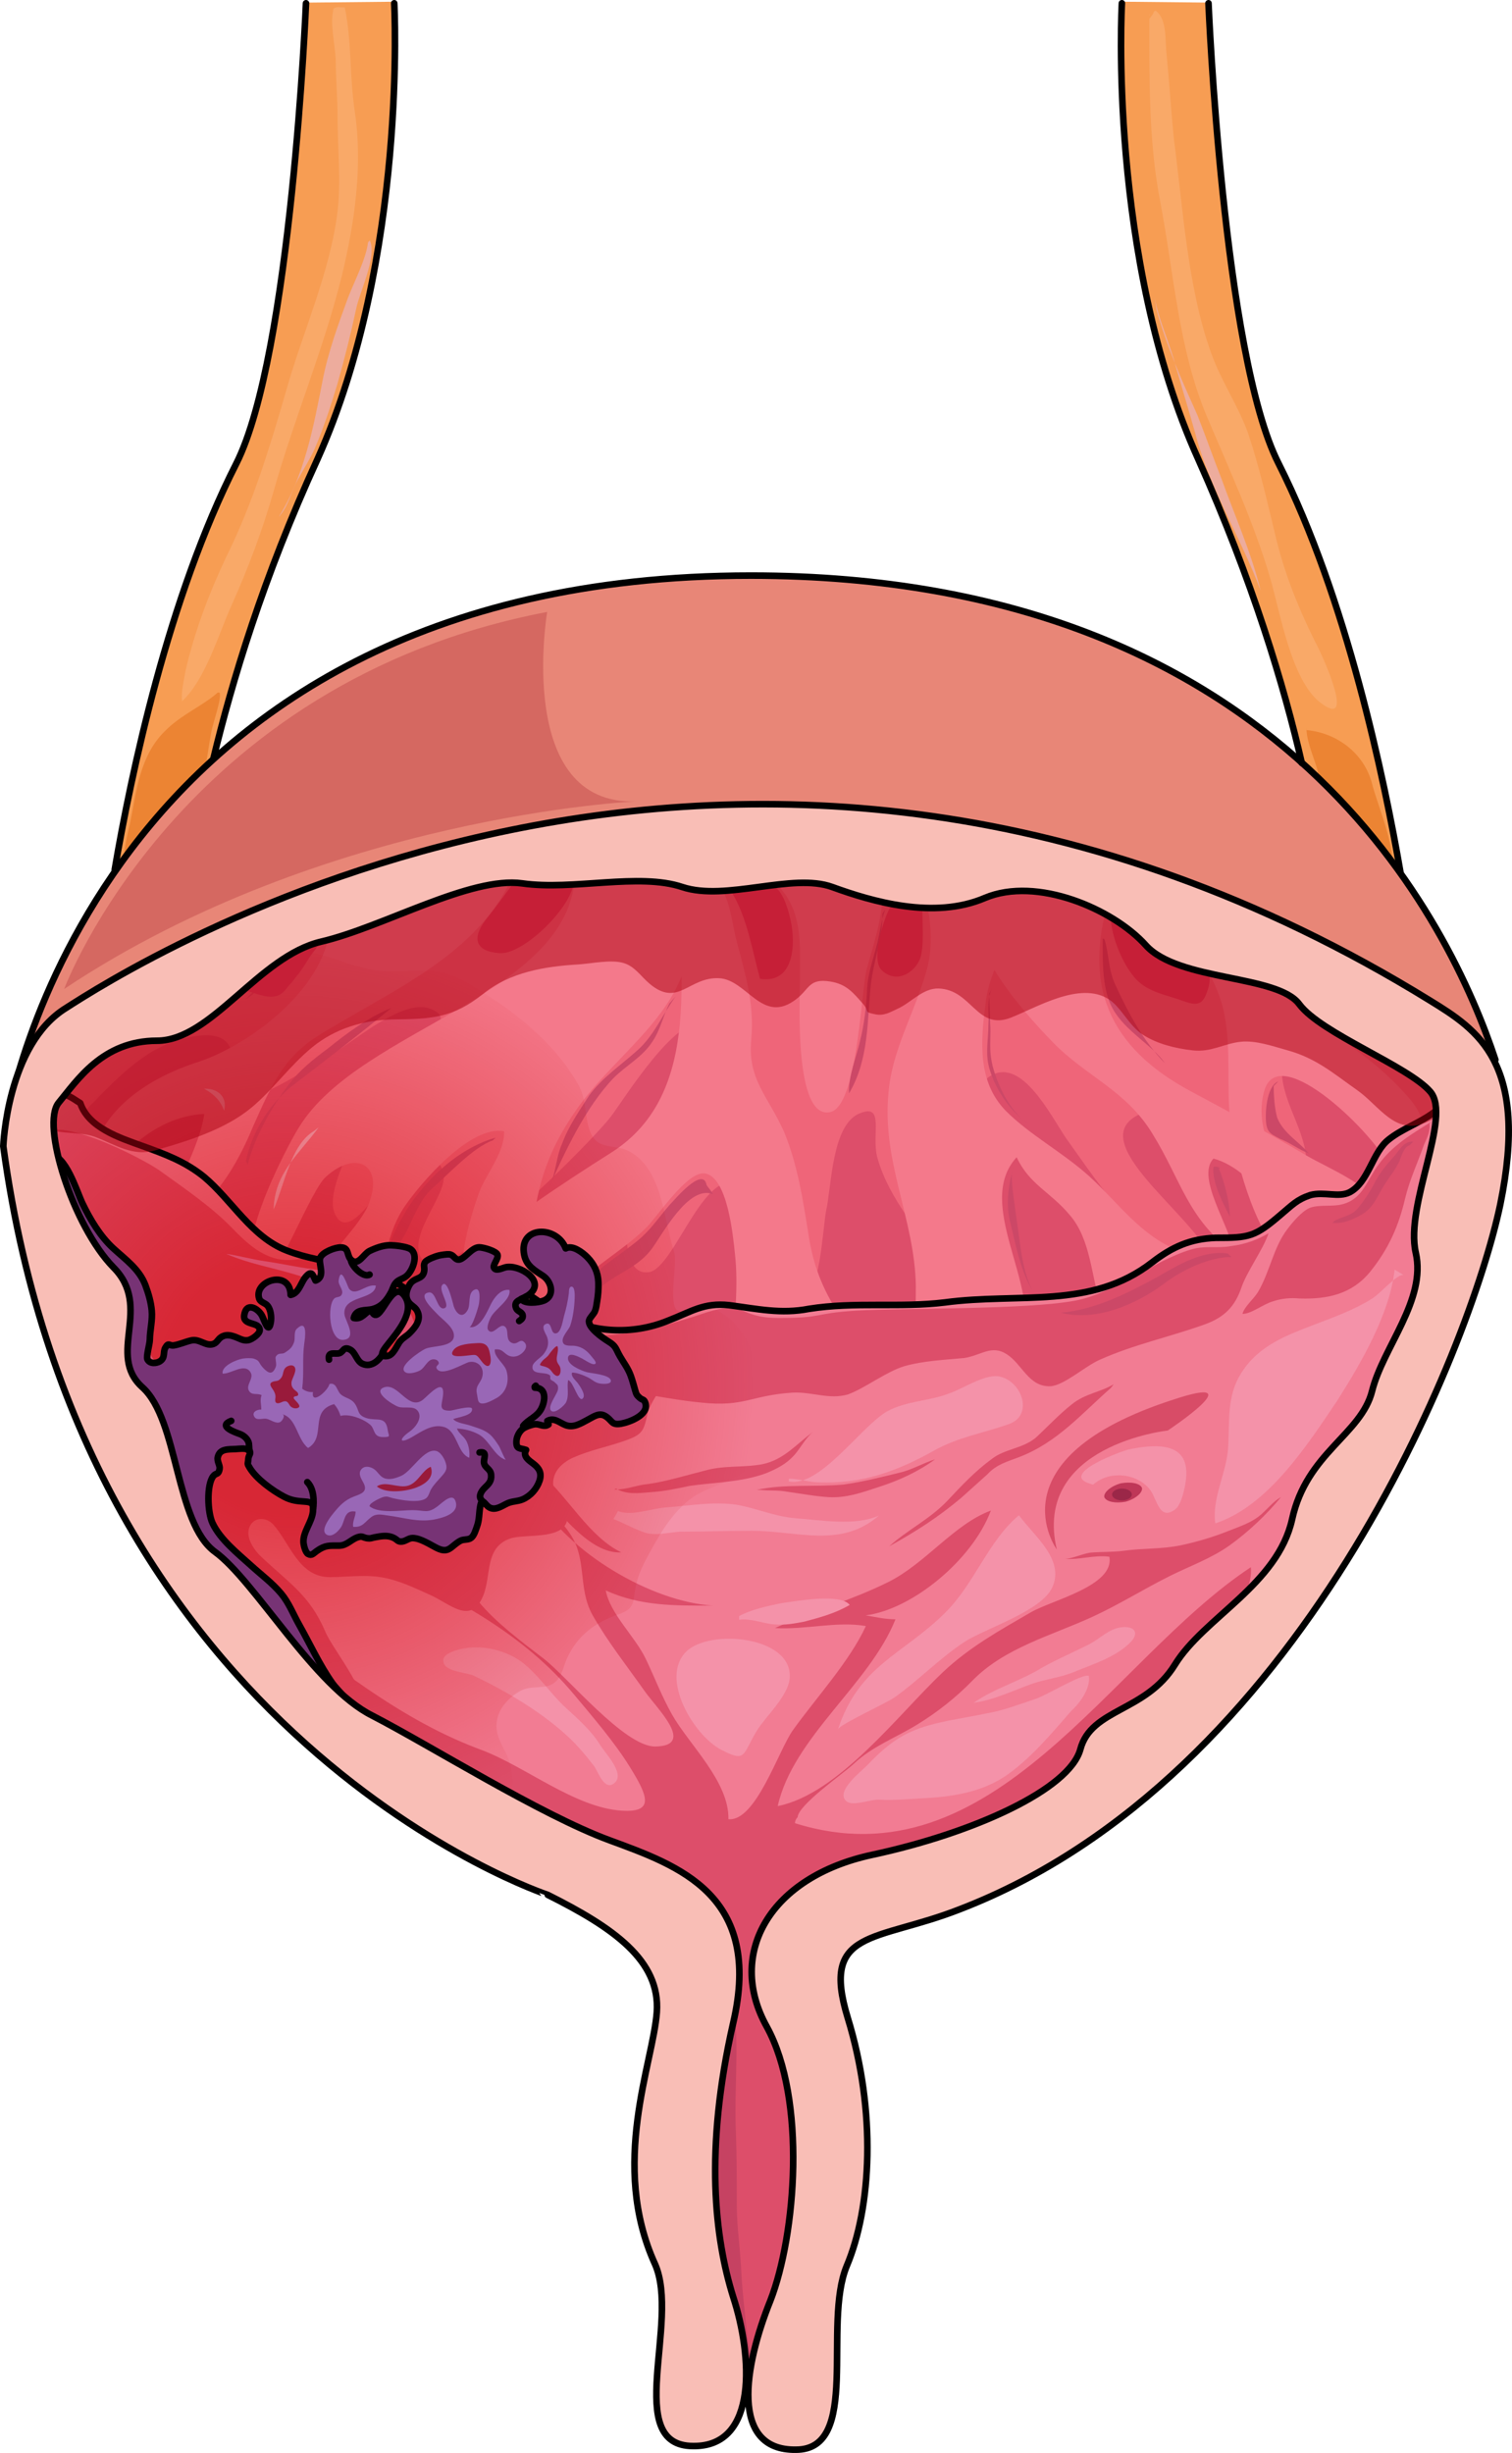 <?xml version="1.0" encoding="utf-8"?>
<!-- Generator: Adobe Illustrator 16.0.0, SVG Export Plug-In . SVG Version: 6.00 Build 0)  -->
<!DOCTYPE svg PUBLIC "-//W3C//DTD SVG 1.1//EN" "http://www.w3.org/Graphics/SVG/1.1/DTD/svg11.dtd">
<svg version="1.1" id="Layer_1" xmlns="http://www.w3.org/2000/svg" xmlns:xlink="http://www.w3.org/1999/xlink" x="0px" y="0px"
	 width="229.584px" height="372.382px" viewBox="0 0 229.584 372.382" enable-background="new 0 0 229.584 372.382"
	 xml:space="preserve">
<g>
	<g>
		<g>
			<path fill-rule="evenodd" clip-rule="evenodd" fill="#F79D53" d="M170.469,0.26c0,0-2.209,38.8,11.594,69.176
				c16.424,36.313,18.908,63.791,18.908,63.791c13.25,9.113,13.25,9.113,13.25,9.113s-5.107-42.941-19.875-72.214
				C185.928,53.558,183.58,0.397,183.58,0.397L170.469,0.26L170.469,0.26L170.469,0.26z"/>
			<path fill-rule="evenodd" clip-rule="evenodd" fill="#EC8433" d="M198.398,110.42c-0.139,1.792,1.1,4.548,1.65,6.478
				c0.412,2.067,0.412,4.273,1.236,6.34c0.963,2.757,6.461,11.303,9.898,10.613c1.236-4.549-1.787-10.75-2.887-15.023
				c-1.238-4.549-5.361-7.58-9.898-7.994"/>
			<path fill-rule="evenodd" clip-rule="evenodd" fill="#F79D53" d="M59.984,0.26c0,0,2.076,38.8-11.623,69.176
				c-16.467,36.313-19.096,63.791-19.096,63.791C15.98,142.34,15.98,142.34,15.98,142.34s5.121-42.941,20.064-72.214
				C44.348,53.558,46.701,0.397,46.701,0.397L59.984,0.26L59.984,0.26L59.984,0.26z"/>
			<path fill-rule="evenodd" clip-rule="evenodd" fill="#EC8433" d="M33.33,105.14c0.41,0.688-0.961,4.545-1.234,5.922
				c-0.412,2.205-0.686,4.408-1.098,6.611c-0.961,4.959-2.881,9.229-7.27,12.259c-1.234,0.827-3.701,3.168-4.662,1.515
				c-0.686-1.239,0.412-5.233,0.686-6.473c0.961-4.959,1.508-10.33,5.35-14.049c2.467-2.479,5.621-3.719,7.953-5.785"/>
			<path fill-rule="evenodd" clip-rule="evenodd" fill="#E88677" d="M0.74,170.42c0,0,12.842-83.041,113.223-83.041
				c100.244,0,115.018,81.105,115.018,81.105L0.74,170.42L0.74,170.42L0.74,170.42z"/>
			<path fill-rule="evenodd" clip-rule="evenodd" fill="#EF6579" d="M5.061,165.227c0,0,37.24-31.757,85.1-35.072
				c47.723-3.176,88.549-2.209,132.27,35.072c0,0,3.311,55.096-49.652,101.213c-31.723,27.617-58.756,20.16-51.445,40.459
				c7.309,20.297,2.344,57.441-11.449,57.027c-13.791-0.414,2.76-68.074-10.205-73.598C86.85,284.805,11.957,259.952,5.061,165.227
				L5.061,165.227z"/>
			<path fill-rule="evenodd" clip-rule="evenodd" fill="#DD4E6A" d="M11.061,170.477c5.52-5.246,10.764-12.426,19.18-13.254
				c8.555-0.967,3.035,8.975,7.727,9.113c2.623,0.137,10.211-5.109,12.695-6.49c3.174-1.795,10.35-8.146,14.488-6.766
				c2.898,0.967,1.793,2.484,0,5.246c-3.588,5.523-8.969,9.391-11.729,15.465c-1.104,2.209-3.727,7.732-2.621,10.355
				c2.068,4.971,7.037-4.418,9.244-6.074c2.898-2.072,6.762-3.729,7.313,0.414c0.414,3.176-6.07,9.664-3.035,12.979
				c3.727,4.143,26.217-18.916,28.426-21.953c1.654-2.072,10.762-16.984,14.625-13.67c2.209,1.934-10.762,18.227-11.314,21.539
				c-0.551,2.623-2.896,16.57,2.484,15.74c4.002-0.551,8.83-17.674,14.35-12.703c2.209,2.072,1.242,20.988,8.555,17.674
				c3.174-1.518,3.451-11.598,4.002-14.359c0.828-3.59,0.828-13.256,5.244-14.773c3.588-1.381,1.656,3.176,2.482,6.627
				c1.795,6.627,6.762,11.598,10.211,17.535c0.967,1.52,2.898,5.109,5.383,4.143c2.068-0.828-2.209-18.916-2.346-20.986
				c0-3.314,0.551-11.6,4.553-13.256c4.83-1.934,9.107,7.455,11.314,10.355c4.002,5.523,13.246,20.021,21.664,18.363
				c-0.828-5.936-19.18-17.672-11.592-22.229c7.037-4.143,19.594,7.18,25.941,7.869c0.553-5.66-4.416-10.494-3.588-16.293
				c3.588-1.104,7.451,2.623,10.625,4.143c2.76,1.381,5.934,2.07,8.555,3.314c5.244,2.762,1.381,6.352-1.793,9.527
				c-3.727,3.727-6.898,7.732-11.453,10.492c-4.553,2.625-9.658,4.557-14.35,6.904c-7.313,3.59-14.352,7.318-22.078,9.941
				c-8.83,3.037-17.938,4.695-26.906,7.318c-8.693,2.484-18.629,3.451-27.598,4.281c-8.969,0.689-16.834-0.83-25.527-2.072
				c-8.555-1.104-17.523-0.553-25.664-3.865c-5.244-2.209-9.797-4.971-14.627-8.01c-7.865-4.693-14.488-12.979-20.697-19.744
				c-3.174-3.451-6.898-8.975-10.625-11.461"/>
			<path fill-rule="evenodd" clip-rule="evenodd" fill="#DD4E6A" d="M117.855,292.1c-1.51,1.658-4.668,1.383-6.451,3.18
				c-2.607,2.352-2.607,5.809-2.883,9.127c-0.824,9.127-1.373,18.67-2.746,27.658c-1.234,8.299,0.549,14.383,3.158,21.988
				c0.822,2.49,1.646,6.223,3.705,8.021c4.805,4.426,7.002-4.012,8.1-7.605c2.059-6.916,1.373-13.969,1.646-21.16
				c0.275-6.361,1.236-12.723,0.688-19.221c-0.412-4.012-1.1-8.436-2.061-12.309c-0.549-2.904-2.332-5.67-2.881-8.297"/>
			<path fill-rule="evenodd" clip-rule="evenodd" fill="#F4798B" d="M102.9,131.18c0,14.915,4.275,34.665-10.064,43.78
				c-7.861,4.971-16.133,10.496-23.441,16.711c-5.654,4.971-3.033,6.215,2.068,11.047c3.033,2.625,6.066,7.182,9.789,3.592
				c2.896-2.625,3.033-7.596,5.654-10.635c3.033-3.314,7.584-5.801,11.031-9.115c1.793-1.656,6.342-8.838,9.1-8.424
				c3.447,0.553,4.275,9.529,4.551,12.154c0.275,2.348,0.275,4.971,0.139,7.457c-0.139,1.52-2.207,5.801-1.379,7.182
				c2.068,3.453,9.928,2.209,12.822,1.52c5.516-1.381,7.17-1.797,4.137-7.045c-2.482-3.865-3.861-7.457-4.551-12.014
				c-0.826-5.248-1.654-10.635-3.723-15.607c-2.48-5.523-5.516-7.871-4.963-13.947c0.551-5.801-1.104-10.496-2.482-16.021
				c-0.414-1.795-0.828-5.386-2.207-7.043c-2.068-2.348-2.758-0.69-5.928-1.795"/>
			<path fill-rule="evenodd" clip-rule="evenodd" fill="#F4798B" d="M139.477,132.02c1.516,5.389,2.758,10.776,0.965,16.165
				c-1.793,5.941-4.965,11.328-5.518,17.545c-1.104,10.639,4,19.342,4.139,29.566c0,5.25-0.553,7.045,4.275,8.842
				c3.861,1.381,10.482,2.762,11.861-1.105c2.758-7.875-7.311-20.309-0.828-27.355c1.932,4.145,5.104,5.25,8,8.705
				c3.311,3.729,3.311,9.531,4.828,13.953c2.482-3.592,8.551-6.08,11.861-8.428c-5.932-2.35-9.104-7.184-13.654-11.328
				c-4.139-3.73-8.965-6.217-12.689-9.947c-4.275-4.422-3.861-10.361-3.035-16.58c0.828-6.354,5.793-12.433,5.932-18.511
				c-4.414-0.277-11.172-1.521-15.172-0.139"/>
			<path fill-rule="evenodd" clip-rule="evenodd" fill="#F4798B" d="M87.307,131.575c0.689,19.46-32.559,24.152-41.941,39.609
				c-1.518,2.348-11.865,21.668-5.104,23.049c1.654,0.275,7.035-13.801,9.242-15.596c4.553-4.141,8.83-1.793,6.484,4.141
				c-1.932,4.555-7.725,8.143-7.311,13.25c2.068,1.104,4.689,1.656,6.76,2.896c3.035-4.553,2.621-10.902,6.07-15.871
				c2.482-3.588,9.934-12.283,15.039-11.316c0.137,3.037-2.623,6.35-3.727,9.109c-1.24,3.449-2.207,6.762-2.621,10.627
				c-0.551,5.658-2.76,9.66,4.139,10.213c6.07,0.414,5.795-2.762,6.07-8.006c0.414-9.66,1.104-16.422,6.762-24.703
				c5.518-8.281,15.451-14.215,17.244-24.014c0.414-2.622,0.967-14.491-1.379-16.147c-0.689-0.275-6.346,1.381-7.449,1.381
				c-2.484,0.137-5.52-0.414-7.451,0.414"/>
			<path fill-rule="evenodd" clip-rule="evenodd" fill="#F4798B" d="M51.314,138.984c-0.553-0.138-0.553-0.69-1.242-0.276
				c0.965,10.085-11.598,19.755-20.02,22.517c-9.803,3.178-17.672,9.672-16.568,20.309c4.143-5.664,9.666-12.02,17.535-12.434
				c-0.828,5.664-4.695,10.637-5.385,16.439c6.352-1.105,10.631-9.256,12.84-14.643c2.623-5.803,4.418-10.361,10.078-13.816
				c12.287-7.598,26.646-13.123,30.787-28.181c-9.801,0.967-18.775,5.803-28.025,7.322"/>
			<path fill-rule="evenodd" clip-rule="evenodd" fill="#F4798B" d="M114.98,130.226c1.381,2.758,4.004,4.412,5.248,7.308
				c1.518,3.31,1.242,7.447,1.242,11.032c0,3.035-0.967,21.375,4.557,20.271c4.143-0.828,4.695-17.926,5.523-21.512
				c1.242-4.689,3.59-10.894,1.795-15.583c-3.867-2.482-13.117-1.38-16.984-0.138"/>
			<path fill-rule="evenodd" clip-rule="evenodd" fill="#F4798B" d="M168.535,136.121c-4.273,13.391-0.137,22.917,12.271,29.543
				c5.93,3.176,11.859,6.35,17.65,9.801c3.309,1.934,10.34,4.695,11.443,8.561c-3.723,0.275-9.652,1.242-13.236,0
				c-4.551-1.381-7.309-6.766-12.41-8.146c-2.758,2.9,2.758,10.631,3.033,14.221c-6.893-4.971-7.996-11.045-12.271-17.947
				c-3.998-6.627-10.064-8.697-15.166-13.943c-4.826-4.971-13.789-15.047-12.135-23.054c1.654-7.455,14.064-3.452,18.477-0.415"/>
			<path fill-rule="evenodd" clip-rule="evenodd" fill="#F4798B" d="M177.74,138.14c2.902,5.243,6.908,9.658,8.15,15.728
				c1.105,5.52,0.277,11.314,0.967,16.832c1.105,7.037,4.008,16.971,9.119,21.801c1.52-4.416,6.768-5.658,9.807-8.693
				c-8.15,0.139-16.162-10.072-13.814-18.211c2.211-7.865,17.27,7.035,19.064,11.727c4.42-3.588,6.908-5.795,3.039-10.486
				c-4.006-4.689-8.703-8.002-13.814-11.313c-8.564-5.795-12.156-14.349-22.104-16.97"/>
			<path fill-rule="evenodd" clip-rule="evenodd" fill="#F27C93" d="M6.141,165.159c2.348-0.139,4.281,1.104,6.213,2.346
				c1.244,3.729,5.938,5.246,9.389,6.488c3.453,1.242,6.49,2.348,9.391,4.693c4.279,3.59,7.18,9.111,12.564,11.184
				c6.074,2.346,11.322,1.518,16.982,5.107c2.209,1.381,1.795,1.795,4.42,1.518c3.037-0.414,5.385-2.346,8.836-2.209
				c4.557,0.139,7.041,2.9,10.77,5.109c5.109,3.037,11.461,3.313,16.846,1.104c3.59-1.381,5.385-2.762,9.25-2.348
				c4.281,0.553,7.871,1.381,12.15,0.553c6.904-1.104,13.809-0.137,20.574-0.967c11.322-1.518,22.23,1.105,31.48-6.074
				c3.039-2.346,5.799-3.588,9.666-3.727c5.109,0,5.938-0.139,9.941-3.59c1.656-1.381,2.348-2.209,4.418-2.898
				c2.072-0.553,4.281,0.414,5.938-0.414c2.9-1.52,3.451-6.074,5.938-8.008c2.07-1.656,4.693-2.484,6.904-4.141
				c1.932-1.52,3.59-2.348,5.521-3.727c0.139,0.137,0.139,0.137,0.139,0.137s3.59,53.979-49.432,100.086
				c-31.756,27.611-58.818,20.156-51.502,40.449c7.318,20.293,2.348,57.43-11.459,57.016c-13.809-0.414,2.762-68.059-10.219-73.582
				c-12.84-5.521-87.678-28.852-94.58-123.691L6.141,165.159L6.141,165.159L6.141,165.159z"/>
			<path fill-rule="evenodd" clip-rule="evenodd" fill="#DD4E6A" d="M93.537,225.979c1.656,0.961,3.451,0.686,5.246,0.549
				c2.072-0.137,4.006-0.549,5.938-0.959c3.867-0.549,7.871-0.549,11.6-1.92c1.656-0.686,3.037-1.373,4.281-2.744
				c0.967-1.096,1.795-2.742,2.898-3.564c-2.484,1.781-4.418,4.25-7.732,4.936c-2.898,0.549-5.799,0.139-8.699,0.961
				c-2.762,0.686-5.799,1.646-8.699,2.057c-1.656,0.137-3.176,0.824-4.832,0.824c0,0-0.139,0-0.277,0"/>
			<path fill-rule="evenodd" clip-rule="evenodd" fill="#DD4E6A" d="M69.98,218.797c4.268,0,8.945,2.193,12.25,4.938
				c4.127,3.701,7.293,9.6,12.109,11.93c-4.953,0.275-9.496-6.445-12.66-9.463c-2.34-1.92-4.543-2.879-7.158-4.113
				c-1.375-0.686-3.99-1.92-4.266-3.43"/>
			<path fill-rule="evenodd" clip-rule="evenodd" fill="#DD4E6A" d="M87.112,221.239c2.426-1.068,5.157-1.622,7.537-2.444
				c2.868-0.99,3.055-1.419,3.656-4.084c0.811-3.596,5.953-6.746,1.057-9.956c-3.522-2.31-9.231-0.593-13.112-1.763
				c-3.81-1.147-7.971-1.222-11.423-3.581c-6.292-4.3-14.099-4.746-21.278-6.569c-1.803-0.458-3.668-1.437-5.469-1.753
				c-1.662-0.293-2.988,0.276-4.711,0.194c-3.339-0.159-5.875-2.531-8.077-4.804c-3.23-3.335-7.265-6.044-11.012-8.751
				c-2.402-1.735-17.224-9.562-18.447-4.64c-0.641,2.576,0.583,6.972,1.221,9.442c2.406,9.325,5.449,18.502,8.833,27.514
				c2.623,6.985,5.121,14.079,9.765,19.944c5.557,7.02,8.866,15.57,14.633,22.344c2.075,2.437,11.795,12.956,14.667,8.596
				c1.961-2.978-4.292-10.244-5.542-13.196c-2.386-5.636-5.667-7.511-9.894-11.547c-0.912-0.87-2.035-2.553-1.771-3.893
				c0.396-2.011,2.584-2.155,3.748-0.855c2.591,2.891,3.864,8.019,8.645,7.987c3.187-0.021,5.864-0.537,9.04,0.287
				c2.198,0.571,4.098,1.498,6.151,2.419c3.06,1.371,6.171,4.637,8.037,0.12c1.28-3.098,0.18-7.333,4.116-8.693
				c2.357-0.814,9.151,0.47,8.662-3.756c-0.173-1.493-1.725-2.328-2.057-3.798C83.571,223.72,85.169,222.094,87.112,221.239z"/>
			<path fill-rule="evenodd" clip-rule="evenodd" fill="#DD4E6A" d="M62.42,197.309c3.449,0.277,8.553-2.625,12.414-2.072
				c1.932,0.414,4.828,2.35,6.621,3.18c2.205,1.105,4.275,3.316,6.758,4.008c4.965,1.244,14.205-1.521,19.033-3.18
				c6.207-1.936,4.551,0.83,11.033,0.83c7.035,0,4.965-0.691,11.725-1.105c7.447-0.416,25.93-0.139,33.238-1.521
				c5.932-1.105,12-6.082,17.518-7.74c2.207-0.691,4-0.139,6.205-0.553c2.207-0.277,4-0.967,5.656-1.936
				c-0.828,2.488-3.311,5.807-4.139,8.293c-0.965,2.766-2.482,4.424-5.516,5.529c-5.379,1.936-10.76,3.041-16,5.391
				c-2.207,0.967-5.379,3.871-7.447,4.008c-3.311,0.139-4.275-3.316-6.621-4.838c-2.344-1.52-3.861,0.139-6.482,0.555
				c-2.896,0.275-6.207,0.414-9.104,1.242c-2.758,0.83-5.93,3.318-8.551,4.285c-2.896,0.83-5.379-0.414-8.412-0.275
				c-6.346,0.414-7.311,2.211-13.793,1.52c-6.207-0.553-16.551-3.041-22.896-3.316c-4.965-0.139-12.965-3.041-16.963-3.732
				c-1.381-0.277-3.174-4.838-3.449-6.635"/>
			<path fill-rule="evenodd" clip-rule="evenodd" fill="#DD4E6A" d="M23.021,228.249c2.512-0.652,7.389,7.193,9.5,9.502
				c4.166,4.557,8.484,7.852,13.4,11.498c8.699,6.455,16.719,12.504,27.1,16.375c6.771,2.527,14.24,8.795,21.387,9.25
				c5.018,0.318,3.959-2.225,1.236-6.625c-2.346-3.789-5.594-7.551-8.498-11.025c-7.709-9.223-17.969-14.57-28.625-19.57
				c-8.918-4.186-14.805-10.371-21.314-17.438c6.828,5.229,26.758,24.332,36.348,15.709c-1.105,4.637-5.172,1.98-0.908,7.189
				c2.57,3.141,6.602,6.158,9.875,8.66c3.613,2.76,12.34,13.449,17,13.361c6.139-0.113,0.256-5.727-1.623-8.387
				c-2.707-3.83-5.625-7.531-7.891-11.5c-1.949-3.418-1.197-7.086-2.461-10.5c-1.059-2.857-3.885-5.242-6.088-7.324
				c4.863,8.258,17.408,15.738,26.799,16.324c-5.871,0-11.043,0.09-16.283-2.311c0.639,3.521,4.434,6.988,6.047,10.336
				c1.377,2.863,2.447,5.719,4,8.475c2.574,4.574,8.729,10.229,8.576,15.924c4.16,0.412,7.602-10.453,9.799-13.521
				c3.475-4.852,8.643-10.49,11.074-15.801c-4.363-0.777-9.268,0.594-13.797,0.299c5.564-2.484,11.828-4.293,17.236-6.998
				c5.662-2.832,9.967-8.781,15.549-10.838c-2.852,7.604-12.078,15.059-19.012,15.908c1.555,0.264,2.895,0.598,4.521,0.602
				c-3.947,9.896-15.521,17.855-17.883,28.361c9.285-1.861,18.307-13.936,25.059-20.311c4.086-3.857,8.65-6.371,13.377-9.109
				c3.232-1.875,12.738-4.018,11.924-8.439c-2.404-0.303-4.502,0.521-6.885,0.311c1.08,0.096,2.932-0.85,4.146-0.945
				c1.654-0.133,3.322-0.051,4.971-0.279c2.832-0.393,5.85-0.232,8.639-0.828c2.404-0.514,4.785-1.209,7.074-2.121
				c1.75-0.697,3.676-1.293,5.102-2.555c1-0.885,1.924-2.041,3.02-2.641c-2.203,2.682-4.963,5.289-7.783,7.316
				c-2.744,1.973-6.033,3.141-9.074,4.654c-3.996,1.99-7.715,4.344-11.797,6.217c-6.221,2.854-13.352,4.695-18.219,9.691
				c-2.512,2.578-5.383,4.838-8.459,6.715c-3.229,1.967-6.736,3.26-9.535,5.889c-1.609,1.512-8.416,6.219-8.533,8.109
				c-0.252,0.252-0.391,0.557-0.414,0.916c30.232,9.498,47.807-24.727,69.234-38.859c0.465,4.457-5.105,11.078-7.436,14.744
				c-3.443,5.416-7.797,9.059-13.1,12.59c-7.129,4.748-13.004,11.506-20.887,15.025c-9.721,4.342-20.775,3.807-29.486,11.449
				c-2.709,2.375-4.752,10.512-7.479,11.551c-3.836,1.461-10.186-8.162-12.525-10.5c-7.133-7.121-15.576-13.227-24.998-17.039
				c-11.699-4.732-24.602-8.395-33.9-17.486c-3.701-3.619-5.715-9.17-8.725-13.391c-3.525-4.947-5.939-8.244-6.375-14.609"/>
			<path fill-rule="evenodd" clip-rule="evenodd" fill="#F9A968" d="M50.707,1.136c-0.688,2.07,0.137,5.521,0.273,7.868
				c0,3.037,0.275,5.798,0.275,8.835c0,4.693,0.549,9.524,0,14.218c-1.098,9.249-5.355,18.497-7.826,27.331
				c-2.473,8.559-5.082,17.117-9.063,25.123c-2.609,5.522-4.807,11.32-6.18,17.256c-0.275,1.656-0.688,3.037-0.549,4.693
				c3.57-3.313,5.492-10.077,7.551-14.633c2.473-5.521,4.67-11.318,6.316-17.117c3.158-11.181,7.689-21.81,10.438-32.99
				c1.922-8.007,3.158-16.565,1.922-24.848c-0.824-5.521-0.412-10.354-1.512-15.736c-0.822,0-1.646-0.276-1.922,0.553"/>
			<path fill-rule="evenodd" clip-rule="evenodd" fill="#F9A968" d="M174.518,2.859c0,0.553,0-1.52,0-0.69
				c0,9.671-0.137,19.203,1.654,28.461c2.068,10.775,2.756,22.243,7.029,32.467c3.445,8.151,7.166,16.164,9.646,24.592
				c1.516,5.112,3.17,15.475,7.58,18.928c5.514,4.283,0.551-6.631-0.275-8.289c-2.895-5.664-5.236-11.467-6.615-17.547
				c-1.24-5.111-2.344-9.947-3.996-14.92c-1.516-4.283-4.135-8.014-5.65-12.297c-3.584-9.947-4.273-22.105-5.65-32.467
				c-0.414-4.283-0.689-8.566-1.104-12.85c-0.275-2.21,0.139-5.25-1.654-6.631c-0.412,0.138-0.275,0.414-0.551,0.69"/>
			<path fill-rule="evenodd" clip-rule="evenodd" fill="#EDAC9D" d="M175.34,45.14c0.555,3.457,2.357,7.051,3.189,10.508
				c0.971,3.318,1.939,6.498,2.91,9.955c2.219,8.572,6.932,15.9,9.98,24.057c-1.385-5.668-4.02-11.613-5.959-17.006
				c-1.248-3.18-2.357-6.359-3.605-9.539c-2.355-5.254-4.713-10.508-6.238-16.039"/>
			<path fill-rule="evenodd" clip-rule="evenodd" fill="#EDAC9D" d="M56.158,36.5c1.102,2.479-1.516,7.714-2.066,10.332
				c-0.826,3.857-1.791,7.715-2.893,11.572c-0.965,3.169-2.068,6.612-3.445,9.78c-0.689,1.516-1.652,3.031-2.48,4.547
				c-0.965,1.653-1.516,4.133-2.756,5.511c0,0.138-0.137,0.138-0.137,0.138c3.857-6.199,5.236-13.639,6.613-20.664
				c0.826-4.271,2.342-8.404,3.857-12.537c0.965-2.479,2.756-5.924,3.031-8.403"/>
			<path fill-rule="evenodd" clip-rule="evenodd" fill="#D56861" d="M9.74,150.139c0,0,17.404-46.593,73.344-57.24
				c0,0-4.973,29.449,13.537,28.758C96.621,121.657,49.383,123.731,9.74,150.139L9.74,150.139z"/>
			<path fill-rule="evenodd" clip-rule="evenodd" fill="#D84C67" d="M50.346,219.79c0,0,15.912-10.346,24.074,8.83
				c0,0-5.258-20.279-22.969-14.348S45.641,218.272,50.346,219.79L50.346,219.79z"/>
			<path fill-rule="evenodd" clip-rule="evenodd" fill="#D84C67" d="M177.318,217.163c0,0-20.584,2.205-16.854,18.057
				c0,0-10.084-13.785,17.684-22.744C190.58,208.34,177.318,217.163,177.318,217.163L177.318,217.163z"/>
			<path fill-rule="evenodd" clip-rule="evenodd" fill="#BF3758" d="M65.266,227.772c-0.41,0.816-1.781,1.088-3.154,0.408
				c-1.371-0.545-2.33-1.633-1.92-2.449c0.275-0.814,1.646-0.951,3.154-0.406C64.719,225.868,65.541,226.956,65.266,227.772
				L65.266,227.772z"/>
			<path fill-rule="evenodd" clip-rule="evenodd" fill="#BF3758" d="M173.4,225.879c0.141,0.701-0.977,1.68-2.512,2.1
				c-1.533,0.281-2.93,0-3.209-0.699c-0.139-0.699,0.977-1.68,2.512-2.1C171.727,224.899,173.123,225.18,173.4,225.879
				L173.4,225.879z"/>
			<path fill-rule="evenodd" clip-rule="evenodd" fill="#F492A9" d="M110.613,266.17c2.611,1.158,2.318-0.145,4.299-3.422
				c1.287-2.131,4.793-5.262,4.996-8.002c0.475-6.371-12.152-7.529-15.707-4.025c-4.066,4.01,1.094,12.723,5.344,14.928
				C109.949,265.858,110.301,266.032,110.613,266.17z"/>
			<path fill-rule="evenodd" clip-rule="evenodd" fill="#F492A9" d="M112.221,245.897c1.652-0.281,3.58,0.561,5.371,0.701
				c1.652,0.141,3.029-0.141,4.543-0.42c2.617-0.703,4.684-1.266,6.887-2.531c-1.377-1.828-8.264-0.563-10.328-0.281
				c-2.066,0.422-4.682,0.984-6.473,1.969"/>
			<path fill-rule="evenodd" clip-rule="evenodd" fill="#F492A9" d="M79.227,252.299c2.344,1.799,3.998,4.291,6.203,6.508
				c2.066,1.938,4.271,3.738,5.789,6.23c0.68,1.117,3.67,4.154,2.152,5.576c-1.582,1.479-2.566-1.736-3.199-2.553
				c-1.244-1.605-2.553-3.172-4.053-4.547c-2.734-2.502-5.861-4.615-9.068-6.457c-1.639-0.939-3.316-1.807-5.018-2.625
				c-1.154-0.553-3.943-0.604-4.566-1.768c-0.643-1.199,0.748-1.797,1.705-2.107C72.475,249.487,76.457,250.299,79.227,252.299z"/>
			<path fill-rule="evenodd" clip-rule="evenodd" fill="#F492A9" d="M93.141,230.616c0.967,0.273,3.59,1.768,5.248,2.174
				c1.656,0.271,3.176-0.135,4.832-0.271c3.59,0,7.318-0.135,10.908-0.135c6.904,0,13.533,2.717,19.332-2.311
				c-3.59,1.631-8.838,0.68-12.703,0.408c-3.176-0.271-5.801-1.494-8.838-2.037c-3.59-0.545-7.18,0.135-10.908,0.406
				c-2.072,0.137-5.109,1.359-7.18,0.543"/>
			<path fill-rule="evenodd" clip-rule="evenodd" fill="#F492A9" d="M119.781,224.893c4.686,0.967,10.889-8.275,14.887-10.621
				c3.033-1.656,6.34-1.518,9.512-2.76c2.066-0.689,5.65-3.172,7.857-2.482c3.307,0.965,4.824,5.932,1.102,7.174
				c-3.859,1.379-7.582,1.93-11.303,4c-5.652,3.172-11.027,5.104-17.506,4.828c-1.518,0-2.895-0.551-4.549-0.551"/>
			<path fill-rule="evenodd" clip-rule="evenodd" fill="#F492A9" d="M143.574,244.768c-6.445,6.438-13.088,7.938-16.338,17.764
				c0.248-0.75,7.348-3.955,8.689-4.92c3.604-2.59,6.709-5.82,10.412-8.287c3.148-2.098,11.785-4.689,13.447-8.355
				c1.926-4.246-2.791-7.805-5.064-10.941C150.115,233.836,148.01,240.336,143.574,244.768z"/>
			<path fill-rule="evenodd" clip-rule="evenodd" fill="#F492A9" d="M163.17,253.784c2.828-1.168,6.156-2.182,8.393-4.379
				c1.432-1.406,0.889-2.58-1.229-2.379c-1.92,0.184-3.316,1.76-4.959,2.592c-2.332,1.182-4.74,2.209-7.031,3.475
				c-3.311,2.072-7.309,3.178-10.48,5.387c2.619-0.275,5.93-1.795,8.549-2.762C158.619,254.889,160.826,254.75,163.17,253.784z"/>
			<path fill-rule="evenodd" clip-rule="evenodd" fill="#F492A9" d="M165.332,254.417c-0.967-0.416-6.355,2.908-8.012,3.461
				c-2.486,0.832-4.975,1.801-7.461,2.217c-3.867,0.83-8.012,1.246-11.467,2.768c-2.584,1.111-4.725,3.029-6.639,5.049
				c-0.932,0.982-4.939,3.979-3.26,5.514c0.957,0.873,3.695-0.299,4.992-0.221c2.154,0.127,4.361-0.094,6.52-0.201
				c4.439-0.223,8.83-0.854,12.617-3.355c3.867-2.631,7.045-6.508,10.084-9.969C164.09,258.432,165.609,256.217,165.332,254.417"/>
			<path fill-rule="evenodd" clip-rule="evenodd" fill="#F492A9" d="M62.781,211.11c-2.205-1.801-3.445-4.432-6.201-5.4
				c-3.17-0.971-6.613,0.414-9.646,1.107c-4.271,0.969-7.99,2.354-12.539,2.076c-3.996-0.277-7.578-1.246-11.574-1.938
				c7.992,4.984,13.367,10.385,23.15,8.031c3.168-0.832,5.648-2.77,8.543-3.602c2.48-0.553,5.098-0.553,7.717-0.553"/>
			<path fill-rule="evenodd" clip-rule="evenodd" fill="#F492A9" d="M213.141,193.569c-0.967-0.277-3.455,2.76-4.836,3.59
				c-2.627,1.656-5.668,2.76-8.568,3.865c-4.285,1.656-8.568,3.176-11.195,7.316c-2.35,3.59-1.797,7.457-2.072,11.598
				c-0.277,3.729-2.488,7.594-1.936,11.322c8.016-2.623,13.959-11.875,18.52-18.639c3.592-5.662,8.016-13.254,8.705-19.883"/>
			<path fill-rule="evenodd" clip-rule="evenodd" fill="#F492A9" d="M66.293,219.977c-5.939-2.758-18.512-1.654-14.506,7.717
				c1.381,2.895,2.625,3.445,4.006,1.104c1.105-2.205,0.691-3.998,3.316-5.1c2.072-0.965,4.006,0,6.08-0.689
				c1.52-0.414,3.592-2.619,0.551-3.031"/>
			<path fill-rule="evenodd" clip-rule="evenodd" fill="#F492A9" d="M165.973,225.391c2.609-2.342,7.006-1.652,8.793,0.963
				c0.961,1.516,1.373,4.545,3.709,2.756c1.1-0.826,1.785-4.545,1.648-5.922c-0.275-4.408-5.221-3.857-8.656-3.168
				c-1.236,0.275-10.166,3.58-6.318,5.096"/>
			<path fill-rule="evenodd" clip-rule="evenodd" fill="#CC4867" d="M107.297,179.924c-0.551-3.025-4.961,2.336-5.65,3.023
				c-1.791,2.063-2.893,3.848-4.959,5.498c-2.205,1.787-4.408,3.162-6.477,4.949c-1.928,1.785-2.893,3.986-4.27,6.186
				c1.377-1.926,4.547-3.574,6.475-5.086c2.205-1.514,4.686-2.475,6.477-4.813c1.652-2.199,5.648-9.896,9.367-8.385
				C107.984,180.749,107.572,180.336,107.297,179.924"/>
			<path fill-rule="evenodd" clip-rule="evenodd" fill="#CC4867" d="M75.26,172.7c-4.834,1.387-9.115,4.988-12.154,9.008
				c-1.658,2.078-7.045,10.809-3.039,12.473c-1.105-2.633,0.275-4.852,1.658-7.207c1.104-2.217,2.072-4.988,4.006-6.652
				c2.348-2.078,6.215-6.234,9.115-7.205"/>
			<path fill-rule="evenodd" clip-rule="evenodd" fill="#CC4867" d="M102.621,151.219c-1.918,2.627-3.289,5.943-5.756,8.154
				c-2.604,2.35-5.344,4.146-7.398,6.91c-1.508,2.35-3.152,4.699-4.111,7.324c-0.959,2.072-0.959,4.838-2.055,6.771
				c2.467-5.527,5.617-12.299,9.865-16.723c1.918-1.934,4.385-3.178,5.893-5.527c1.232-1.797,1.645-4.008,2.604-5.805"/>
			<path fill-rule="evenodd" clip-rule="evenodd" fill="#CC4867" d="M134.42,138.02c-0.688,1.929-0.824,3.856-1.375,5.785
				c-0.551,2.065-1.238,3.995-1.375,6.198c-0.139,2.893-0.414,5.371-1.102,8.127c-0.549,2.342-1.787,5.371-1.65,7.85
				c3.027-5.096,2.752-11.018,3.301-16.389c0.414-3.721,1.789-7.163,1.789-10.882"/>
			<path fill-rule="evenodd" clip-rule="evenodd" fill="#CC4867" d="M154.021,176.78c-0.816,2.607-1.361,5.766-0.682,8.51
				c0.816,3.432,1.633,7.688,3.4,10.57c-1.631-3.156-1.904-7.824-2.447-11.256c-0.271-2.197-0.68-4.256-0.68-6.451"/>
			<path fill-rule="evenodd" clip-rule="evenodd" fill="#CC4867" d="M150.625,150.02c-0.826,1.652-0.412,3.855-0.551,5.646
				c0,2.066-0.414,3.855,0,5.922c0.689,3.168,3.172,7.16,6.066,8.951c-2.895-1.652-5.238-6.885-5.652-9.916
				c-0.275-1.789,0-3.58-0.139-5.232c0-1.516-0.137-3.029-0.137-4.545"/>
			<path fill-rule="evenodd" clip-rule="evenodd" fill="#CC4867" d="M167.438,142.46c0,3.322-0.137,7.75,1.51,10.656
				c1.92,3.461,6.033,5.535,7.953,8.305c-3.291-3.322-5.623-7.75-7.543-11.902c-1.098-2.354-0.959-4.706-1.645-6.92"/>
			<path fill-rule="evenodd" clip-rule="evenodd" fill="#CC4867" d="M194.078,164.18c-1.783,0.691-2.057,4.977-1.783,6.635
				c0.273,1.244,0.822,1.383,2.057,2.072c1.51,0.555,2.881,1.66,4.389,2.213c-1.508-1.797-3.84-3.041-4.799-5.391
				c-0.412-1.383-0.549-3.594-0.549-4.838"/>
			<path fill-rule="evenodd" clip-rule="evenodd" fill="#CC4867" d="M185.223,177.293c-0.275-0.137-0.553-0.273-0.967-0.137
				c-0.275,2.332,1.52,5.623,2.484,7.543c0-2.057-0.828-5.348-1.656-7.268"/>
			<path fill-rule="evenodd" clip-rule="evenodd" fill="#CC4867" d="M37.619,176.78c0.971-4.006,3.748-8.979,6.248-12.156
				c1.527-2.072,3.75-3.867,5.832-5.387c2.916-2.35,6.25-4.836,9.721-6.217c-4.859,4.006-9.721,7.736-14.58,11.465
				c-3.75,2.764-6.527,7.184-7.5,11.742"/>
			<path fill-rule="evenodd" clip-rule="evenodd" fill="#DD526D" d="M47.141,145.149c-0.697,0.955-2.234,2.047-3.354,2.73
				c-1.117,0.682-2.375,0.818-3.492,1.5c-0.979,0.684-1.957,1.775-3.074,2.32c1.396-1.092,2.516-3.002,4.471-4.094
				c1.816-1.092,3.633-2.457,5.729-2.867"/>
			<path fill-rule="evenodd" clip-rule="evenodd" fill="#F4BDCD" d="M30.998,165.28c1.516,0.834,2.48,1.809,3.031,3.34
				c0.551-2.227-1.102-3.48-3.168-3.34"/>
			<path fill-rule="evenodd" clip-rule="evenodd" fill="#F4BDCD" d="M48.381,171.139c-2.873,3.979-6.703,6.857-6.84,12.48
				c1.641-3.703,2.6-9.875,6.156-11.932"/>
			<radialGradient id="SVGID_1_" cx="44.001" cy="210.433" r="70.809" gradientUnits="userSpaceOnUse">
				<stop  offset="0.276" style="stop-color:#D20000"/>
				<stop  offset="0.792" style="stop-color:#CE0000;stop-opacity:0.287"/>
				<stop  offset="1" style="stop-color:#CA0000;stop-opacity:0"/>
			</radialGradient>
			<path opacity="0.5" fill-rule="evenodd" clip-rule="evenodd" fill="url(#SVGID_1_)" d="M29.528,233.683
				c6.677,9.523,10.532,22.05,19.801,29.571c4.312,3.499,31.353,21.588,28.262,5.045c-0.468-2.502-2.522-4.218-2.161-6.932
				c0.274-2.063,1.822-3.692,3.636-4.703c1.53-0.852,3.617-0.167,5.015-1.136c1.276-0.883,1.439-2.565,2.06-3.881
				c1.607-3.409,4.214-5.336,7.735-6.564c2.569-0.897,2.199-1.756,2.644-4.14c0.481-2.579,1.9-4.817,3.178-7.092
				c1.33-2.367,3.067-4.742,5.235-6.362c2.521-1.883,6.428-2.397,8.651-4.521c1.93-1.843,0.971-3.14,0.423-5.343
				c-0.679-2.727,0.562-3.886,0.968-6.542c0.582-3.809-1.001-7.541-3.559-10.288c-1.055-1.134-2.743-2.232-4.32-2.411
				c-1.214-0.137-3.483,1.123-4.285,0.505c-1.362-1.051,0.121-7.154-0.463-8.904c-1.63-4.885-1.691-12.427-6.795-15.198
				c-1.895-1.028-4.067-0.347-5.336-1.922c-1.562-1.94-0.968-5.558-2.275-7.956c-3.12-5.722-8.454-10.304-13.839-13.767
				c-2.528-1.626-5.087-3.392-8.149-3.729c-3.105-0.343-6.338,0.369-9.4-0.188c-3.23-0.588-6.31-2.022-9.527-2.714
				c-12.591-2.708-22.831,3.008-31.727,11.408c-7.599,7.175-14.183,17.289-11.036,28.144c3.33,11.483,19.258,16.341,21.655,28.396
				C27.539,220.604,24.179,226.053,29.528,233.683z"/>
			<path fill="none" stroke="#000000" stroke-linecap="round" stroke-linejoin="round" stroke-miterlimit="8" d="M9.98,166.219
				c0.83,0.277,1.52,0.83,2.211,1.244c1.242,3.73,5.941,5.25,9.395,6.494s6.492,2.35,9.395,4.699
				c4.283,3.592,7.184,9.119,12.572,11.191c6.078,2.35,11.328,1.521,16.992,5.113c2.211,1.383,1.797,1.797,4.422,1.52
				c3.039-0.414,5.389-2.348,8.842-2.211c4.559,0.139,7.045,2.902,10.775,5.113c5.111,3.041,11.467,3.316,16.855,1.105
				c3.592-1.381,5.389-2.764,9.256-2.35c4.283,0.553,7.875,1.383,12.158,0.553c6.908-1.105,13.816-0.137,20.586-0.967
				c11.328-1.52,22.242,1.105,31.498-6.08c3.039-2.35,5.803-3.592,9.672-3.73c5.111,0,5.939-0.139,9.947-3.594
				c1.658-1.381,2.348-2.211,4.42-2.9c2.072-0.553,4.283,0.414,5.941-0.416c2.9-1.52,3.453-6.08,5.941-8.014
				c2.072-1.658,4.697-2.488,6.906-4.146c0.139-0.137,0.277-0.275,0.416-0.275"/>
			<path fill="none" stroke="#000000" stroke-linecap="round" stroke-linejoin="round" stroke-miterlimit="8" d="M0.98,170.42
				c0,0,12.836-83.041,113.041-83.041c81.432,0,106.414,53.472,113.039,73.505"/>
			<path fill="none" stroke="#000000" stroke-linecap="round" stroke-linejoin="round" stroke-miterlimit="8" d="M170.348,0.5
				c0,0-2.207,38.67,11.588,69.192c8.275,18.506,13.104,34.664,15.725,46.127"/>
			<path fill="none" stroke="#000000" stroke-linecap="round" stroke-linejoin="round" stroke-miterlimit="8" d="M212.66,132.5
				c-2.486-14.36-8.152-41.562-18.518-62.134C185.711,53.797,183.5,0.5,183.5,0.5"/>
			<path fill="none" stroke="#000000" stroke-linecap="round" stroke-linejoin="round" stroke-miterlimit="8" d="M59.861,0.5
				c0,0,2.08,38.66-11.641,69.174C39.904,87.761,35.193,103.64,32.42,115.1"/>
			<path fill="none" stroke="#000000" stroke-linecap="round" stroke-linejoin="round" stroke-miterlimit="8" d="M17.42,132.02
				c2.479-14.506,8.121-41.308,18.443-61.615C44.258,53.826,46.461,0.5,46.461,0.5"/>
			<path fill-rule="evenodd" clip-rule="evenodd" fill="#9B2748" d="M60.74,226.94c0-0.598,0.779-1.08,1.74-1.08
				s1.74,0.482,1.74,1.08c0,0.596-0.779,1.08-1.74,1.08S60.74,227.536,60.74,226.94L60.74,226.94z"/>
			<path fill-rule="evenodd" clip-rule="evenodd" fill="#9B2748" d="M168.861,226.879c0-0.496,0.672-0.9,1.5-0.9s1.5,0.404,1.5,0.9
				c0,0.498-0.672,0.9-1.5,0.9S168.861,227.377,168.861,226.879L168.861,226.879z"/>
			<path fill-rule="evenodd" clip-rule="evenodd" fill="#E03F5E" d="M168.676,137.78c-0.416,3.183,1.387,7.75,3.188,10.101
				c1.662,2.352,4.156,2.906,6.787,3.736c2.078,0.691,3.602,1.521,4.434-0.553c2.217-5.121-2.217-5.121-5.68-6.919
				c-3.324-1.661-6.096-3.875-8.867-5.95"/>
			<path fill-rule="evenodd" clip-rule="evenodd" fill="#E03F5E" d="M140.143,136.55c-0.277,2.622,0.277,5.658-0.277,8.418
				c-0.414,2.208-3.465,4.691-5.959,2.345c-1.525-1.379-0.139-6.209,0.555-8.003c0.969-2.76,2.217-3.45,5.129-2.484"/>
			<path fill-rule="evenodd" clip-rule="evenodd" fill="#E03F5E" d="M111.295,134.396c1.639,0.834,3.963-0.695,5.875,0
				c1.504,0.417,2.461,3.339,2.871,5.286c0.82,3.617,0.547,9.739-4.646,8.903c-1.094-4.034-2.051-9.738-4.373-13.215"/>
			<path fill-rule="evenodd" clip-rule="evenodd" fill="#E03F5E" d="M87.123,133.55c0.137,3.85-7.74,11.55-11.334,11.138
				c-3.732-0.275-4.008-2.338-2.211-4.813c1.934-2.476,3.455-4.538,5.252-7.013c1.934-0.963,5.943,0.412,7.74,1.1"/>
			<path fill-rule="evenodd" clip-rule="evenodd" fill="#E03F5E" d="M48.242,142.718c-0.688-0.139-1.787,0.552-2.475,0.827
				c-1.102,0.552-2.201,0.827-3.164,1.379c-0.688,0.415-1.102,0.829-1.514,1.241c-0.412,0.277-0.826,0.553-1.1,0.828
				c-0.826,0.551-1.377,1.242-1.926,1.932c-0.275,0.137-0.963,0.826-0.963,1.102c0,0.414,0.963,0.553,1.375,0.689
				c1.238,0.414,3.164,1.104,4.402,0c0.412-0.275,0.824-0.965,1.238-1.379c0.412-0.412,0.824-1.102,1.236-1.516
				c0.689-0.967,1.238-1.793,1.789-2.759c0.412-0.551,1.238-1.379,1.238-2.068c-0.139,0-0.139-0.138-0.139-0.138"/>
			<path fill-rule="evenodd" clip-rule="evenodd" fill="#DD4E6A" d="M67.461,209.899c-2.76-1.525-3.588-6.658-4.691-9.432
				c-0.828-2.498-2.898-4.855-5.383-6.244c-2.484-1.525-5.658-1.109-8.557-1.387c-2.896-0.277-5.795-0.971-8.693-1.387
				c-1.932-0.277-3.863-0.832-5.797-1.109c3.451,1.525,7.039,2.08,10.627,3.189c2.898,0.832,5.52,2.359,8.279,3.469
				c5.797,2.635,8.557,9.711,13.662,12.9"/>
			<path fill-rule="evenodd" clip-rule="evenodd" fill="#DD4E6A" d="M217.34,170.299c-2.895,1.789-5.928,3.576-7.996,6.465
				c-1.793,2.338-2.344,5.227-5.516,6.053c-1.518,0.412-3.447,0-4.965,0.549c-1.24,0.551-2.619,2.201-3.445,3.303
				c-2.068,2.75-2.621,6.465-4.414,9.49c-0.689,1.1-2.068,2.201-2.344,3.301c1.379,0,3.172-1.514,4.689-1.926
				c1.24-0.412,2.619-0.551,3.998-0.412c4.273,0.137,7.996-0.688,10.754-4.127c2.758-3.438,4.275-6.877,5.24-11.004
				c0.689-2.889,1.93-5.502,2.896-8.252c0.412-0.963,0.965-1.926,0.826-3.164"/>
			<path fill-rule="evenodd" clip-rule="evenodd" fill="#DD4E6A" d="M169.102,210.139c-2.07,1.244-4.277,1.383-6.348,3.041
				c-1.932,1.52-3.725,3.455-5.52,5.113c-2.068,1.658-4.691,1.658-6.623,3.18c-2.482,1.795-4.691,4.145-6.76,6.355
				c-2.621,2.766-6.072,4.424-8.83,6.91c4-2.211,7.449-4.422,10.898-7.324c1.381-1.244,2.623-2.35,4.002-3.594
				c1.381-1.52,3.035-1.934,4.83-2.625c5.795-2.211,9.52-6.633,13.936-10.504"/>
			<path fill-rule="evenodd" clip-rule="evenodd" fill="#DD4E6A" d="M41.66,195.5c0.551,0.553,1.787,0.691,2.475,0.969
				c0.824,0.277,1.648,0.691,2.473,0.969c1.514,0.693,2.887,1.523,4.398,2.354c1.238,0.555,2.475,1.246,3.85,1.662
				c0.961,0.416,2.061,0.691,2.885,1.246c-0.688-0.416-1.373-1.107-1.924-1.523c-0.824-0.553-1.512-1.107-2.199-1.523
				c-1.512-0.691-2.748-1.521-4.398-2.076c-2.336-0.83-4.947-1.662-7.42-1.801"/>
			<path fill-rule="evenodd" clip-rule="evenodd" fill="#DD4E6A" d="M114.861,226.188c4.268-0.957,8.811-0.41,13.215-0.82
				c2.891-0.41,5.645-1.094,8.398-1.777c1.928-0.41,3.717-1.504,5.506-2.051c-2.615,1.914-5.645,3.281-8.672,4.238
				c-2.479,0.82-4.818,1.643-7.436,1.506c-2.201-0.137-4.268-0.549-6.332-0.822c-1.377-0.273-2.615-0.137-3.992-0.273"/>
			<path fill-rule="evenodd" clip-rule="evenodd" fill="#CC4867" d="M63.656,198.262c3.299,0.279,6.736-2.643,10.035-1.947
				c1.787,0.277,3.713,1.809,5.225,2.781c1.65,0.975,3.574,1.67,5.225,2.643c-3.574-0.834-7.012-2.781-10.725-3.477
				c-3.023-0.418-7.148-0.277-10.035,0.695"/>
			<path fill-rule="evenodd" clip-rule="evenodd" fill="#CC4867" d="M214.58,173.319c-1.512-0.139-2.199,1.521-3.025,2.354
				c-1.1,1.246-1.926,2.215-2.75,3.738c-0.688,1.385-1.787,3.047-2.75,4.154c-1.102,1.246-3.164,1.246-3.715,2.076
				c1.65,0.139,2.889-0.416,4.402-1.246c1.65-0.969,2.199-2.354,3.162-4.016c0.688-1.246,1.789-2.492,2.477-3.877
				c0.412-0.83,0.688-2.354,1.65-2.631"/>
			<path fill-rule="evenodd" clip-rule="evenodd" fill="#CC4867" d="M186.43,190.293c-3.861-0.555-7.584,1.797-10.754,3.594
				c-4.551,2.488-9.514,4.975-14.615,5.391c5.377,1.383,11.443-1.244,15.717-4.424c2.482-1.936,7.033-4.146,10.203-4.008"/>
			<path fill-rule="evenodd" clip-rule="evenodd" fill="#DD4E6A" d="M117.143,296.608c-9.672-2.348-10.225,14.23-11.053,21.551
				c-0.83,9.119-0.83,20.309,0.553,29.289c0.967,6.631,7.045,24.451,12.711,11.189c5.939-13.676,6.906-33.018,2.209-47.109
				c-1.52-4.834-3.039-9.256-4.973-13.814"/>
			<path fill-rule="evenodd" clip-rule="evenodd" fill="#C64262" d="M110.914,301.01c-1.102,0.689-1.379,4.414-1.654,5.795
				c-0.826,3.449-1.654,6.762-2.344,10.211c-1.104,5.934-1.656,11.729-0.689,17.801c0.826,5.105,2.344,10.072,4.137,14.625
				c0.828,2.346,1.654,4.555,2.207,7.039c0.275,1.24,0.414,3.172,1.24,4.139c0.689-1.656-0.275-4.83-0.414-6.623
				c-0.275-3.035-0.689-5.934-0.826-8.969c-0.139-3.451-0.689-6.762-0.689-10.211c0-3.727,0-7.314-0.139-11.039
				c-0.275-6.072,0.414-11.867-0.137-17.801c-0.277-2.207-0.139-4.83-0.967-6.898c-0.275-0.139-0.275,0.137-0.414,0.275"/>
			<path opacity="0.5" fill="#AC0010" d="M9.521,159.176c-2.752,2.576-7.945,9.887-2.375,12.164
				c2.244,0.918,5.063,0.391,7.455,1.313c2.947,1.137,5.568,2.941,8.877,2.004c4.938-1.4,10.709-3.174,14.734-6.535
				c3.295-2.752,5.803-6.352,9.174-9.121c3.512-2.885,7.883-4.189,12.465-4.244c5.732-0.066,8.992-0.236,13.561-3.918
				c4.061-3.271,9.34-4.129,14.342-4.426c2.043-0.121,5.053-0.805,6.984-0.203c1.689,0.529,2.588,2.033,3.904,3.135
				c4.346,3.645,5.914-1.039,10.51-0.846c4.297,0.18,6.576,7.156,11.738,3.193c2.053-1.574,1.918-3.211,5.191-2.686
				c2.486,0.398,3.5,1.74,4.961,3.391c1.098,1.24-0.053,1.184,1.826,1.578c1.389,0.291,2.27-0.314,3.447-0.848
				c2.043-0.924,3.822-3.139,6.201-3.064c5.063,0.16,5.797,6.436,10.953,4.434c3.873-1.504,10.488-5.596,14.883-2.803
				c1.904,1.211,3.043,4.021,5.197,5.396c2.205,1.408,4.914,2.068,7.561,2.367c2.826,0.318,4.746-1.047,7.303-1.309
				c2.305-0.238,4.924,0.701,7.1,1.303c4.369,1.205,7.039,3.572,10.576,6.055c3.309,2.326,5.73,6.854,10.299,4.947
				c6.363-2.654,3.941-7.705-0.656-11.016c-2.648-1.906-4.178-3.791-6-6.502c-2.424-3.607-4.713-5.463-8.299-7.898
				c-6.271-4.261-12.514-5.049-19.857-6.507c-7.393-1.468-14.734-2.873-22.109-4.44c-7.576-1.611-14.994-2.928-22.699-3.781
				c-6.949-0.771-13.932-0.759-20.855-1.826c-5.943-0.916-12.221-1.49-18.248-1.049c-6.189,0.454-12.633,0.129-18.77,0.979
				c-10.504,1.453-20.957,4.521-30.98,7.842c-8.838,2.929-15.67,7.926-22.688,14.076c-2.689,2.357-4.82,3.705-8.066,4.738
				C14.145,156.03,11.84,157.004,9.521,159.176z"/>
			<path fill="#773375" d="M29.035,203.487c1.272-0.296,2.233,0.957,3.374,0.535c0.545-0.201,0.65-0.658,1.105-0.985
				c0.757-0.543,1.512-0.348,2.291-0.055c0.678,0.258,1.225,0.638,1.976,0.445c0.507-0.127,1.658-0.914,1.652-1.503
				c-0.012-1.358-2.59-0.6-2.345-2.276c0.305-2.075,2.119-1.018,2.7,0.1c0.383,0.742,1.002,2.943,1.333,0.937
				c0.124-0.728-0.001-1.851-0.483-2.453c-0.373-0.464-1.104-0.491-1.3-1.142c-0.815-2.697,4.726-4.455,4.79-0.514
				c1.27-0.238,1.541-1.853,2.27-2.713c0.913-1.074,1.072-0.396,1.509,0.539c1.61-0.574,0.384-2.53,0.717-3.459
				c0.308-0.857,2.287-1.603,3.154-1.578c1.319,0.035,0.791,1.309,1.622,1.971c1.042,0.83,1.817-0.996,2.72-1.432
				c0.941-0.454,2.096-0.881,3.158-0.869c0.729,0.01,2.425,0.197,3.026,0.574c1.346,0.848,0.353,3.392-0.671,4.173
				c-0.41,0.313-0.998,0.464-1.37,0.792c-0.508,0.449-0.592,1.059-0.915,1.654c-0.646,1.186-1.413,2.146-2.775,2.504
				c-1.066,0.281-2.502-0.098-2.854,1.348c1.269,0.271,1.691-0.859,2.646-1.246c1.203,3.301,2.996-5.115,5.091-2.07
				c1.636,2.377-1.155,5.532-2.528,7.268c-0.376,0.473-1.746,2.072-0.109,1.823c0.949-0.146,1.426-1.618,1.948-2.263
				c0.42-0.521,0.945-0.733,1.414-1.204c0.899-0.901,1.841-2.038,1.171-3.368c-0.313-0.627-0.922-0.802-1.305-1.352
				c-0.583-0.842-0.332-1.779,0.122-2.598c0.67-1.209,1.995-0.757,2.234-2.068c0.111-0.613-0.186-0.956,0.167-1.429
				c0.296-0.394,1.569-0.858,2.056-0.974c0.373-0.086,1.195-0.213,1.563-0.184c0.711,0.058,0.801,0.706,1.329,0.797
				c0.906,0.152,2.027-1.857,3.229-1.861c0.659-0.002,2.616,0.577,2.793,1.118c0.194,0.586-0.711,1.522-0.549,1.944
				c0.247,0.645,1.262,0.092,1.771-0.029c2.075-0.492,6.311,2.116,3.514,4.197c-0.331,0.244-0.741,0.439-1.119,0.596
				c0.417,0.829,2.628,0.584,3.406,0.268c1.759-0.717,1.157-2.912-0.094-3.75c-1.247-0.834-2.522-1.479-2.872-3.182
				c-0.908-4.424,4.934-4.552,6.3-0.993c1.032-0.577,2.574,0.618,3.29,1.342c1.041,1.054,1.616,2.308,1.671,3.782
				c0.037,1.023-0.038,2.025-0.209,3.001c-0.088,0.507-0.117,0.945-0.319,1.427c-0.177,0.423-0.75,0.938-0.871,1.335
				c-0.321,1.062,2.092,2.729,2.916,3.233c1.217,0.74,1.082,1.085,1.775,2.281c0.58,0.998,1.214,1.797,1.619,2.918
				c0.281,0.771,0.457,1.475,0.687,2.26c0.192,0.655,0.26,0.713,0.686,1.104c0.402,0.368,0.663,0.148,0.861,0.813
				c0.534,1.786-2.424,2.888-3.715,3.112c-1.494,0.26-1.282-0.496-2.382-1.159c-0.932-0.565-1.776,0.099-2.638,0.549
				c-1.056,0.55-2.159,1.284-3.376,0.828c-0.93-0.349-1.742-1.222-2.784-0.632c0.091,0.136,0.093,0.39,0.184,0.527
				c-0.685,0.484-1.29-0.085-2.015-0.037c-0.49,0.033-1.44,0.374-1.854,0.67c-0.567,0.41-0.986,1.234-1.006,1.932
				c-0.036,1.255,0.49,0.979,1.467,1.305c-0.558,0.973,0.461,1.607,1.082,2.079c0.902,0.688,1.346,1.422,0.953,2.604
				c-0.411,1.233-1.371,2.317-2.563,2.824c-0.785,0.332-1.532,0.247-2.302,0.598c-0.782,0.353-1.758,1.112-2.678,0.661
				c-0.789-0.386-1.186-1.834-1.476-0.113c-0.169,1.008-0.111,1.965-0.468,2.941c-0.197,0.541-0.432,1.406-0.896,1.759
				c-0.469,0.356-1.128,0.165-1.626,0.435c-1.454,0.787-1.716,2.017-3.553,1.112c-1.037-0.512-2.491-1.502-3.692-1.522
				c-0.597-0.01-1.034,0.459-1.592,0.521c-0.702,0.08-0.664-0.232-1.278-0.54c-0.932-0.47-1.916-0.278-2.884-0.095
				c-0.516,0.099-0.605,0.213-1.128,0.145c-0.696-0.095-0.713-0.404-1.463-0.155c-1.062,0.353-1.637,1.271-2.857,1.276
				c-1.455,0.008-2.041-0.115-3.373,0.82c-0.504,0.35-0.742,0.76-1.302,0.447c-0.43-0.238-0.689-1.367-0.71-1.813
				c-0.066-1.553,1.278-3.014,1.438-4.604c0.114-1.146-0.087-1.467-1.181-1.535c-1.203-0.074-2.091-0.162-3.193-0.74
				c-1.746-0.915-4.203-2.694-5.229-4.396c-0.433-0.719-0.262-0.48-0.209-1.332c0.048-0.761,0.657-0.847-0.104-1.414
				c-0.358-0.268-1.348-0.124-1.785-0.1c-1.167,0.063-2.444-0.079-2.746,1.235c-0.147,0.644,0.373,1.249,0.277,1.785
				c-0.172,0.969-0.514,0.523-0.967,1.104c-1.026,1.312-0.885,5.473-0.104,7.132c1.177,2.501,3.835,4.608,5.874,6.457
				c1.545,1.402,3.185,2.614,4.535,4.219c1.185,1.409,1.846,3.165,2.735,4.737c1.688,2.982,3.105,6.135,5.091,8.933
				c0.678,0.955,3.437,3.52,3.401,4.631c-0.021,0.666-0.917,1.034-1.641,0.983c-1.021-0.071-1.801-1.236-2.557-1.787
				c-1.163-0.848-2.46-1.287-3.725-1.961c-5.915-3.149-11.422-8.509-14.987-14.163c-2.72-4.314-5.693-8.319-8.651-12.456
				c-2.311-3.233-3.527-7.115-4.661-10.879c-1.034-3.433-2.035-6.529-2.339-10.128c-0.262-3.108-0.807-6.018-1.538-9.059
				c-0.471-1.962-1.366-3.615-2.063-5.487c-0.881-2.365-1.207-4.931-2.308-7.2c-0.781-1.608-1.486-3.242-2.16-4.909
				c-0.724-1.789-3.291-7.351,0.246-7.815c2.376-0.313,4.167,5.611,4.978,7.311c1.163,2.436,2.711,5.024,4.706,6.854
				c1.852,1.698,3.959,3.167,4.874,5.616c0.46,1.231,0.842,2.549,0.958,3.839c0.135,1.488-0.276,2.936-0.295,4.416
				c-0.008,0.666-0.574,2.538-0.363,2.968c0.376,0.766,1.412,0.608,1.887,0.309c0.887-0.56,0.439-1.384,0.829-2.059
				c0.525-0.907,0.57-0.241,1.314-0.366C27.321,204.081,28.101,203.705,29.035,203.487z"/>
			<path fill="none" stroke="#000000" stroke-linecap="round" stroke-linejoin="round" stroke-miterlimit="8" d="M29.035,203.487
				c1.272-0.296,2.233,0.957,3.374,0.535c0.545-0.201,0.65-0.658,1.105-0.985c0.757-0.543,1.512-0.348,2.291-0.055
				c0.678,0.258,1.225,0.638,1.976,0.445c0.507-0.127,1.658-0.914,1.652-1.503c-0.012-1.358-2.59-0.6-2.345-2.276
				c0.305-2.075,2.119-1.018,2.7,0.1c0.383,0.742,1.002,2.943,1.333,0.937c0.124-0.728-0.001-1.851-0.483-2.453
				c-0.373-0.464-1.104-0.491-1.3-1.142c-0.815-2.697,4.726-4.455,4.79-0.514c1.27-0.238,1.541-1.853,2.27-2.713
				c0.913-1.074,1.072-0.396,1.509,0.539c1.61-0.574,0.384-2.53,0.717-3.459c0.308-0.857,2.287-1.603,3.154-1.578
				c1.319,0.035,0.791,1.309,1.622,1.971c1.042,0.83,1.817-0.996,2.72-1.432c0.941-0.454,2.096-0.881,3.158-0.869
				c0.729,0.01,2.425,0.197,3.026,0.574c1.346,0.848,0.353,3.392-0.671,4.173c-0.41,0.313-0.998,0.464-1.37,0.792
				c-0.508,0.449-0.592,1.059-0.915,1.654c-0.646,1.186-1.413,2.146-2.775,2.504c-1.066,0.281-2.502-0.098-2.854,1.348
				c1.269,0.271,1.691-0.859,2.646-1.246c1.203,3.301,2.996-5.115,5.091-2.07c1.636,2.377-1.155,5.532-2.528,7.268
				c-0.376,0.473-1.746,2.072-0.109,1.823c0.949-0.146,1.426-1.618,1.948-2.263c0.42-0.521,0.945-0.733,1.414-1.204
				c0.899-0.901,1.841-2.038,1.171-3.368c-0.313-0.627-0.922-0.802-1.305-1.352c-0.583-0.842-0.332-1.779,0.122-2.598
				c0.67-1.209,1.995-0.757,2.234-2.068c0.111-0.613-0.186-0.956,0.167-1.429c0.296-0.394,1.569-0.858,2.056-0.974
				c0.373-0.086,1.195-0.213,1.563-0.184c0.711,0.058,0.801,0.706,1.329,0.797c0.906,0.152,2.027-1.857,3.229-1.861
				c0.659-0.002,2.616,0.577,2.793,1.118c0.194,0.586-0.711,1.522-0.549,1.944c0.247,0.645,1.262,0.092,1.771-0.029
				c2.075-0.492,6.311,2.116,3.514,4.197c-0.331,0.244-0.741,0.439-1.119,0.596c0.417,0.829,2.628,0.584,3.406,0.268
				c1.759-0.717,1.157-2.912-0.094-3.75c-1.247-0.834-2.522-1.479-2.872-3.182c-0.908-4.424,4.934-4.552,6.3-0.993
				c1.032-0.577,2.574,0.618,3.29,1.342c1.041,1.054,1.616,2.308,1.671,3.782c0.037,1.023-0.038,2.025-0.209,3.001
				c-0.088,0.507-0.117,0.945-0.319,1.427c-0.177,0.423-0.75,0.938-0.871,1.335c-0.321,1.062,2.092,2.729,2.916,3.233
				c1.217,0.74,1.082,1.085,1.775,2.281c0.58,0.998,1.214,1.797,1.619,2.918c0.281,0.771,0.457,1.475,0.687,2.26
				c0.192,0.655,0.26,0.713,0.686,1.104c0.402,0.368,0.663,0.148,0.861,0.813c0.534,1.786-2.424,2.888-3.715,3.112
				c-1.494,0.26-1.282-0.496-2.382-1.159c-0.932-0.565-1.776,0.099-2.638,0.549c-1.056,0.55-2.159,1.284-3.376,0.828
				c-0.93-0.349-1.742-1.222-2.784-0.632c0.091,0.136,0.093,0.39,0.184,0.527c-0.685,0.484-1.29-0.085-2.015-0.037
				c-0.49,0.033-1.44,0.374-1.854,0.67c-0.567,0.41-0.986,1.234-1.006,1.932c-0.036,1.255,0.49,0.979,1.467,1.305
				c-0.558,0.973,0.461,1.607,1.082,2.079c0.902,0.688,1.346,1.422,0.953,2.604c-0.411,1.233-1.371,2.317-2.563,2.824
				c-0.785,0.332-1.532,0.247-2.302,0.598c-0.782,0.353-1.758,1.112-2.678,0.661c-0.789-0.386-1.186-1.834-1.476-0.113
				c-0.169,1.008-0.111,1.965-0.468,2.941c-0.197,0.541-0.432,1.406-0.896,1.759c-0.469,0.356-1.128,0.165-1.626,0.435
				c-1.454,0.787-1.716,2.017-3.553,1.112c-1.037-0.512-2.491-1.502-3.692-1.522c-0.597-0.01-1.034,0.459-1.592,0.521
				c-0.702,0.08-0.664-0.232-1.278-0.54c-0.932-0.47-1.916-0.278-2.884-0.095c-0.516,0.099-0.605,0.213-1.128,0.145
				c-0.696-0.095-0.713-0.404-1.463-0.155c-1.062,0.353-1.637,1.271-2.857,1.276c-1.455,0.008-2.041-0.115-3.373,0.82
				c-0.504,0.35-0.742,0.76-1.302,0.447c-0.43-0.238-0.689-1.367-0.71-1.813c-0.066-1.553,1.278-3.014,1.438-4.604
				c0.114-1.146-0.087-1.467-1.181-1.535c-1.203-0.074-2.091-0.162-3.193-0.74c-1.746-0.915-4.203-2.694-5.229-4.396
				c-0.433-0.719-0.262-0.48-0.209-1.332c0.048-0.761,0.657-0.847-0.104-1.414c-0.358-0.268-1.348-0.124-1.785-0.1
				c-1.167,0.063-2.444-0.079-2.746,1.235c-0.147,0.644,0.373,1.249,0.277,1.785c-0.172,0.969-0.514,0.523-0.967,1.104
				c-1.026,1.312-0.885,5.473-0.104,7.132c1.177,2.501,3.835,4.608,5.874,6.457c1.545,1.402,3.185,2.614,4.535,4.219
				c1.185,1.409,1.846,3.165,2.735,4.737c1.688,2.982,3.105,6.135,5.091,8.933c0.678,0.955,3.437,3.52,3.401,4.631
				c-0.021,0.666-0.917,1.034-1.641,0.983c-1.021-0.071-1.801-1.236-2.557-1.787c-1.163-0.848-2.46-1.287-3.725-1.961
				c-5.915-3.149-11.422-8.509-14.987-14.163c-2.72-4.314-5.693-8.319-8.651-12.456c-2.311-3.233-3.527-7.115-4.661-10.879
				c-1.034-3.433-2.035-6.529-2.339-10.128c-0.262-3.108-0.807-6.018-1.538-9.059c-0.471-1.962-1.366-3.615-2.063-5.487
				c-0.881-2.365-1.207-4.931-2.308-7.2c-0.781-1.608-1.486-3.242-2.16-4.909c-0.724-1.789-3.291-7.351,0.246-7.815
				c2.376-0.313,4.167,5.611,4.978,7.311c1.163,2.436,2.711,5.024,4.706,6.854c1.852,1.698,3.959,3.167,4.874,5.616
				c0.46,1.231,0.842,2.549,0.958,3.839c0.135,1.488-0.276,2.936-0.295,4.416c-0.008,0.666-0.574,2.538-0.363,2.968
				c0.376,0.766,1.412,0.608,1.887,0.309c0.887-0.56,0.439-1.384,0.829-2.059c0.525-0.907,0.57-0.241,1.314-0.366
				C27.321,204.081,28.101,203.705,29.035,203.487z"/>
			<path fill-rule="evenodd" clip-rule="evenodd" fill="#F9BEB6" d="M0.5,174.131c0,0,0.553-15.465,9.387-21.127
				c8.832-5.523,101.998-65.865,207.17-1.105c7.314,4.557,15.043,9.529,10.627,31.068c-4.416,21.68-30.365,87.131-82.123,107.014
				c-12.697,4.971-21.117,2.9-16.977,16.432c4.555,14.361,3.727,28.859-0.137,37.697c-3.727,8.975,2.207,27.893-7.73,27.893
				c-10.074,0.137-7.729-12.705-3.863-22.646c3.863-10.08,5.52-30.516-0.553-41.563c-6.072-11.184,0.553-22.783,16.01-26.098
				c15.598-3.313,29.951-9.941,31.607-16.018c1.656-6.213,9.938-5.66,14.354-12.842c4.418-7.18,15.598-12.15,17.805-22.092
				c2.209-10.08,10.49-12.842,12.146-19.471c1.656-6.627,8.281-13.807,6.625-21.125c-1.656-7.182,5.521-20.438,2.209-24.303
				c-3.313-3.867-16.563-8.838-19.875-13.395c-3.313-4.418-18.357-3.314-23.326-8.836c-4.969-5.523-16.563-10.495-24.291-7.181
				c-7.867,3.314-17.254,0.553-23.326-1.656c-6.072-2.21-16.01,2.209-22.773,0c-6.625-2.21-16.563,0.552-24.291-0.553
				c-7.867-1.105-21.119,6.628-30.504,8.837c-9.385,2.209-16.701,15.051-24.982,15.051s-12.145,6.076-14.906,9.389
				c-2.76,3.314,2.209,18.779,8.281,24.994c6.074,6.074-1.104,13.256,4.418,18.227c5.52,4.971,4.969,20.574,11.041,24.992
				c6.211,4.418,15.045,20.436,23.877,24.855c8.834,4.418,25.535,15.051,36.025,18.916c10.488,3.867,23.324,8.285,18.908,27.754
				c-4.555,19.332-2.898,32.727,0,41.563c2.76,8.838,3.727,22.646-6.211,22.646c-10.766,0-1.795-18.918-5.797-27.617
				c-6.9-15.189-0.275-30.516,0.275-38.248c0.553-7.871-6.625-12.842-16.563-17.813C83.037,287.772,12.646,264.436,0.5,174.131
				L0.5,174.131z"/>
			<path fill="none" stroke="#000000" stroke-linecap="round" stroke-linejoin="round" stroke-miterlimit="8" d="M0.5,174.01
				c0,0,0.553-15.465,9.523-20.988c8.832-5.66,101.99-66.002,207.154-1.104c7.176,4.418,15.043,9.389,10.627,30.93
				c-4.555,21.68-30.363,87.129-82.117,107.014c-12.697,4.971-21.115,2.898-16.975,16.432c4.416,14.359,3.588,28.859-0.139,37.695
				c-3.727,8.977,2.209,27.893-7.729,27.893c-10.074,0.139-7.867-12.703-3.863-22.645c3.863-9.941,5.52-30.516-0.553-41.563
				c-6.211-11.186,0.553-22.783,16.01-26.098s29.947-9.941,31.604-16.018c1.656-6.213,9.938-5.662,14.354-12.842
				s15.596-12.15,17.803-22.094c2.209-10.078,10.49-12.84,12.146-19.469c1.654-6.627,8.279-13.809,6.623-20.988
				c-1.656-7.318,5.521-20.574,2.209-24.439c-3.313-3.867-16.561-8.838-19.873-13.256c-3.313-4.557-18.355-3.453-23.324-8.976
				c-4.969-5.523-16.563-10.494-24.428-7.181c-7.729,3.314-17.113,0.553-23.186-1.657c-6.072-2.209-16.148,2.21-22.773,0
				c-6.623-2.209-16.561,0.553-24.289-0.552c-7.867-1.104-21.115,6.628-30.5,8.837c-9.523,2.21-16.699,15.05-24.98,15.05
				s-12.145,6.076-14.904,9.391c-2.762,3.314,2.207,18.779,8.279,24.992c6.072,6.076-1.104,13.256,4.418,18.227
				c5.52,4.971,4.967,20.574,11.039,24.994c6.074,4.418,15.045,20.436,23.877,24.854c8.832,4.557,25.531,15.051,36.021,18.918
				c10.488,3.865,23.322,8.285,18.77,27.754c-4.418,19.332-2.762,32.725,0,41.563c2.896,8.838,3.863,22.783-6.074,22.645
				c-10.764,0-1.932-18.916-5.795-27.615c-6.9-15.189-0.277-30.516,0.275-38.248c0.553-7.871-6.625-12.842-16.561-17.813
				C83.17,287.653,12.783,264.454,0.5,174.01L0.5,174.01z"/>
		</g>
	</g>
	<path fill="none" stroke="#000000" stroke-linecap="round" stroke-linejoin="round" stroke-miterlimit="8" d="M37.925,220.271
		c-0.17-0.388-0.021-0.967-0.225-1.429c-0.245-0.558-0.765-0.959-1.314-1.161c-0.686-0.253-3.393-1.173-1.28-1.98"/>
	<path fill="none" stroke="#000000" stroke-linecap="round" stroke-linejoin="round" stroke-miterlimit="8" d="M73.119,227.737
		c-0.539-0.602-0.011-1.391,0.453-1.849c0.623-0.614,1.103-1.015,0.994-2.037c-0.094-0.882-0.926-0.993-1.066-1.752
		c-0.121-0.659,0.622-1.827-0.687-1.6"/>
	<path fill="none" stroke="#000000" stroke-linecap="round" stroke-linejoin="round" stroke-miterlimit="8" d="M79.441,216.462
		c0.792-1.01,2.083-1.33,2.747-2.605c0.613-1.181,0.847-3.201-0.984-3.195c-0.072-0.182,0.035-0.182,0.142-0.293"/>
	<path fill="none" stroke="#000000" stroke-linecap="round" stroke-linejoin="round" stroke-miterlimit="8" d="M58.264,205.264
		c-0.552,1.128-1.834,2.431-3.26,1.757c-0.844-0.398-1.027-1.712-1.84-2.142c-1.016-0.536-0.978,0.306-1.604,0.539
		c-0.621,0.231-1.851-0.385-1.6,0.988"/>
	<path fill="none" stroke="#000000" stroke-linecap="round" stroke-linejoin="round" stroke-miterlimit="8" d="M79.898,196.809
		c-0.593,0.503-2.065,0.585-1.508,1.828c0.213,0.475,0.91,0.513,0.977,1.066c0.055,0.455-0.23,0.606-0.535,0.838"/>
	<path fill="#9967B6" d="M39.726,211.797c-0.71-0.368-1.481,0.112-1.936-0.681c-0.492-0.859,0.771-1.841,0.283-2.73
		c-0.884-1.612-2.999,0.234-4.268,0.137c-0.213-1.181,2.125-2.113,3.036-2.274c0.412-0.072,1.297-0.117,1.683,0.004
		c0.983,0.31,0.688,0.593,1.377,1.342c0.875,0.953,1.487,1.165,1.98-0.111c0.167-0.434-0.155-1.3,0.001-1.545
		c0.44-0.693,0.887-0.27,1.383-0.601c0.645-0.43,1.077-0.707,1.38-1.57c0.228-0.649-0.095-1.574,0.448-2.074
		c1.697-1.563,1.205,1.56,1.109,2.242c-0.33,2.35-0.007,4.489-0.317,6.884c0.451,0.351,1.037,0.555,1.64,0.505
		c-0.333,2.06,2.279-0.18,2.497-1.225c1.063-0.29,1.114,0.998,1.691,1.548c0.601,0.573,1.544,0.61,2.113,1.367
		c0.793,1.054,0.315,1.796,1.863,2.274c1.537,0.476,2.889-0.402,3.182,1.812c0.113,0.852,0.62,1.084-0.769,1.061
		c-1.437-0.025-1.179-1.21-1.824-1.813c-0.994-0.928-3.31-1.8-4.574-1.397c-0.209-0.719-0.532-1.295-0.97-1.796
		c-3.867,1.06-1.105,4.984-3.954,6.658c-1.69-1.294-1.723-4.588-3.946-5.128c0.583,0.142,0.026,1.003-0.256,1.174
		c-0.612,0.371-1.47-0.339-2.107-0.476c-0.538-0.116-1.429,0.306-1.814-0.25c-0.525-0.758,0.38-1.18,1.017-1.15
		C39.692,213.296,39.428,212.466,39.726,211.797z"/>
	<path fill="#991A3B" d="M41.376,210.851c0.275,0.393,0.491,0.823,0.448,1.302c-0.025,0.289-0.141,0.789,0.272,0.864
		c0.343,0.063,0.704-0.22,1.026-0.279c0.532-0.101,0.633,0.267,0.895,0.632c0.239,0.333,0.708,0.511,1.121,0.395
		c0.946-0.263-0.522-1.239-0.546-1.533c-0.036-0.449,0.732-0.097,0.687-0.604c-0.029-0.321-0.466-0.518-0.663-0.733
		c-0.277-0.302-0.39-0.603-0.36-1.015c0.047-0.644,1.046-1.974,0.341-2.499c-0.312-0.232-0.891-0.05-1.155,0.168
		c-0.341,0.278-0.405,0.661-0.495,1.065c-0.078,0.353-0.273,0.65-0.568,0.871c-0.286,0.216-0.597,0.14-0.915,0.255
		C40.797,209.981,41.067,210.409,41.376,210.851z"/>
	<path fill="#9967B6" d="M73.298,208.599c0.085-1.181-0.837-2.031-2.031-1.834c-0.739,0.122-4.222,2.336-4.955,0.994
		c-0.231-0.425,0.351-0.528,0.317-0.843c-0.052-0.481-0.641-0.64-1.058-0.529c-0.702,0.188-1.106,1.229-1.711,1.604
		c-0.467,0.29-1.637,0.659-2.209,0.38c-1.578-0.771,2.251-3.324,2.976-3.627c1.124-0.47,3.907-0.241,4.264-1.682
		c0.351-1.416-1.766-2.75-2.548-3.633c-0.347-0.392-3.146-2.932-1.223-3.223c1.137-0.172,1.215,2.731,2.338,2.397
		c1.064-0.316-0.964-2.703-0.307-3.528c0.792-0.991,1.606,2.8,1.735,3.2c0.371,1.151,1.328,2.017,2.128,0.594
		c0.484-0.861-0.032-2.496,0.964-3.044c1.104-0.607,0.82,1.604,0.751,2.087c-0.066,0.471-1.032,3.631-1.463,3.542
		c1.682,0.345,2.762-2.503,3.34-3.603c0.505-0.961,1.502-2.222,2.744-2.021c0.313,1.432-2.218,2.918-2.833,4.156
		c-0.19,0.381-0.715,1.524-0.38,1.946c0.725,0.911,1.664-1.046,2.445-0.597c0.831,0.479,0.045,2.016,1.097,2.512
		c0.936,0.441,1.266-0.828,1.993-0.019c0.632,0.703-0.316,1.761-1.166,2.032c-0.655,0.21-1.213,0.058-1.707-0.345
		c-0.641-0.521-0.78-0.714-1.66-0.666c-0.203,1.087,1.457,2.181,1.762,3.227c0.495,1.693-0.034,3.393-1.617,4.224
		c-0.515,0.271-2.141,1.229-2.594,0.502c-0.162-0.26-0.202-0.896-0.273-1.201C72.087,210.198,73.202,209.919,73.298,208.599z"/>
	<path fill="#9967B6" d="M51.986,228.241c0.523-0.457,1.098-0.806,1.79-1.066c1.086-0.408,2.11-0.703,1.424-2.045
		c-0.292-0.572-0.844-1.323-0.402-1.986c0.458-0.687,1.317-0.522,1.868-0.205c0.672,0.385,0.924,1.154,1.658,1.453
		c0.83,0.338,1.827-0.014,2.598-0.348c1.608-0.695,3.496-4.262,5.338-3.768c0.591,0.159,1.094,0.965,1.32,1.53
		c0.427,1.066,0.197,1.497-0.487,2.269c-0.582,0.655-1.188,1.253-1.633,1.999c-0.229,0.382-0.366,1.055-0.729,1.348
		c-1.041,0.84-3.985,0.277-5.137-0.002c-0.587-0.143-0.712-0.309-1.316-0.181c-0.398,0.084-2.135,0.904-2.135,1.324
		c-0.02,0.024-0.039,0.05-0.059,0.074c1.408,1.207,4.798,0.621,6.527,0.615c1.894-0.007,2.281,0.606,3.869-0.612
		c0.795-0.611,2.402-2.261,2.755-0.489c0.338,1.7-2.122,2.306-3.392,2.536c-2.353,0.429-4.518-0.3-6.806-0.597
		c-1.053-0.136-1.852-0.383-2.648,0.205c-1.041,0.768-1.292,1.605-2.766,1.49c-0.125-0.851,0.374-1.519,0.377-2.313
		c-1.557-0.279-1.603,1.021-2.044,2.05c-0.286,0.665-1.554,2.105-2.453,1.382c-1.042-0.839,1.347-3.481,1.885-4.074
		C51.582,228.616,51.78,228.419,51.986,228.241z"/>
	<path fill="#9967B6" d="M84.723,210.943c0.002-0.016,0.004-0.03,0.005-0.045c0.06-0.711-0.136-0.68-0.553-1.104
		c-0.157-0.158-0.39-0.186-0.554-0.367c-0.142-0.158,0.011-0.508-0.108-0.625c-0.651-0.643-2.835,0.028-2.653-1.393
		c0.083-0.647,1.265-1.304,1.662-1.822c0.607-0.791,0.879-1.546,0.581-2.529c-0.166-0.546-1.154-1.794-0.128-2.105
		c0.907-0.275,0.563,1.751,1.542,1.441c0.732-0.23,0.973-2.109,1.145-2.686c0.333-1.112,0.551-2.176,0.709-3.328
		c0.037-0.27-0.042-1.056,0.417-1.057c0.553-0.002,0.481,1.461,0.47,1.804c-0.042,1.26-0.258,2.91-0.672,4.117
		c-0.236,0.688-1.473,1.783-1.081,2.62c0.264,0.563,1.27,0.382,1.763,0.447c1.158,0.153,1.92,0.785,2.612,1.683
		c0.2,0.258,0.905,0.954,0.388,1.098c-0.415,0.115-1.554-0.688-1.939-0.883c-0.511-0.257-1.952-1.013-2.083-0.119
		c-0.167,1.132,2.055,1.979,2.826,2.208c0.635,0.188,3.547,0.364,3.683,1.274c0.091,0.611-1.175,0.517-1.549,0.476
		c-0.845-0.093-1.227-0.599-1.934-0.948c-0.63-0.313-1.702-0.748-2.406-0.727c-0.251,0.58,0.614,1.229,0.927,1.685
		c0.273,0.396,1.242,1.738,0.677,2.258c-0.661,0.606-1.408-2.62-2.209-2.806c-0.214,1.128,0.192,2.242-0.292,3.341
		c-0.214,0.485-1.777,1.912-2.314,1.282C83.104,213.488,84.605,211.655,84.723,210.943z"/>
	<path fill="#991A3B" d="M72.566,203.893c-1.039,0.055-2.995,0.122-3.681,1.025c-0.925,1.218,1.033,0.974,1.891,0.888
		c1.583-0.158,1.45-0.353,2.321,0.816c1.037,1.394,1.577,0.645,1.377-0.643C74.277,204.718,74.079,203.815,72.566,203.893z"/>
	<path fill="#991A3B" d="M62.002,225.526c1.509-0.481,2.113-2.343,3.403-2.857c0.61,1.657-0.892,2.674-2.253,3.174
		c-1.576,0.578-4.515,0.943-5.938-0.188C58.557,224.735,60.504,226.002,62.002,225.526z"/>
	<path fill="#991A3B" d="M83.343,205.645c-0.292,0.435-0.735,0.63-1.027,0.999c-0.609,0.771-0.299,0.57,0.57,0.873
		c0.882,0.308,0.821,0.873,1.453,1.267c0.531,0.331,0.879-0.246,0.755-1.036c-0.085-0.543-0.479-0.673-0.55-1.262
		c-0.08-0.66,0.283-1.256,0.149-1.994C84.583,203.885,83.374,205.599,83.343,205.645z"/>
	<path fill="none" stroke="#000000" stroke-linecap="round" stroke-linejoin="round" stroke-miterlimit="8" d="M53.279,191.263
		c0.079,0.921,1.881,2.776,2.833,2.232"/>
	<path fill="none" stroke="#000000" stroke-linecap="round" stroke-linejoin="round" stroke-miterlimit="8" d="M47.54,229.074
		c0,0,0.458-2.757-0.878-4.075"/>
	<path fill="#9967B6" d="M50.757,197.126c0.366-0.352,0.943-0.064,1.174-0.713c0.229-0.642-0.616-1.348-0.509-2.053
		c0.372-2.449,1.323,0.979,1.608,1.317c1.017,1.202,2.538-0.808,4.038-0.511c-0.178,2.27-5.07,1.424-4.765,4.388
		c0.093,0.895,2.053,3.691-0.199,3.847C49.966,203.549,49.645,198.196,50.757,197.126z"/>
	<path fill="#9967B6" d="M58.347,210.602c2.148-0.715,3.669,3.685,5.914,1.856c0.751-0.611,3.436-3.653,2.979-0.402
		c-0.179,1.272-0.68,2.155,1.174,2.091c0.253-0.009,3.16-0.844,3.259-0.289c0.185,1.037-2.123,1.267-2.854,1.569
		c0.455,0.592,1.914,0.741,2.618,0.99c1.037,0.366,2.11,0.614,2.963,1.355c0.528,0.458,0.981,1.16,1.362,1.741
		c0.176,0.269,0.877,2.056,1.061,2.106c-1.74-0.479-2.524-3.056-4.222-3.913c-1.078-0.545-2.065-0.778-3.217-0.846
		c0.252,0.753,1.047,1.159,1.421,1.87c0.39,0.741,0.55,1.74,0.448,2.568c-1.853-0.675-1.78-4.112-3.88-4.684
		c-1.778-0.484-3.417,0.741-4.817,1.544c-1.964,1.126-2.025,0.328-0.338-0.843c0.854-0.594,2.075-2.154,1.156-3.201
		c-0.646-0.735-2-0.268-2.87-0.546C59.708,213.317,56.412,211.248,58.347,210.602z"/>
</g>
</svg>
